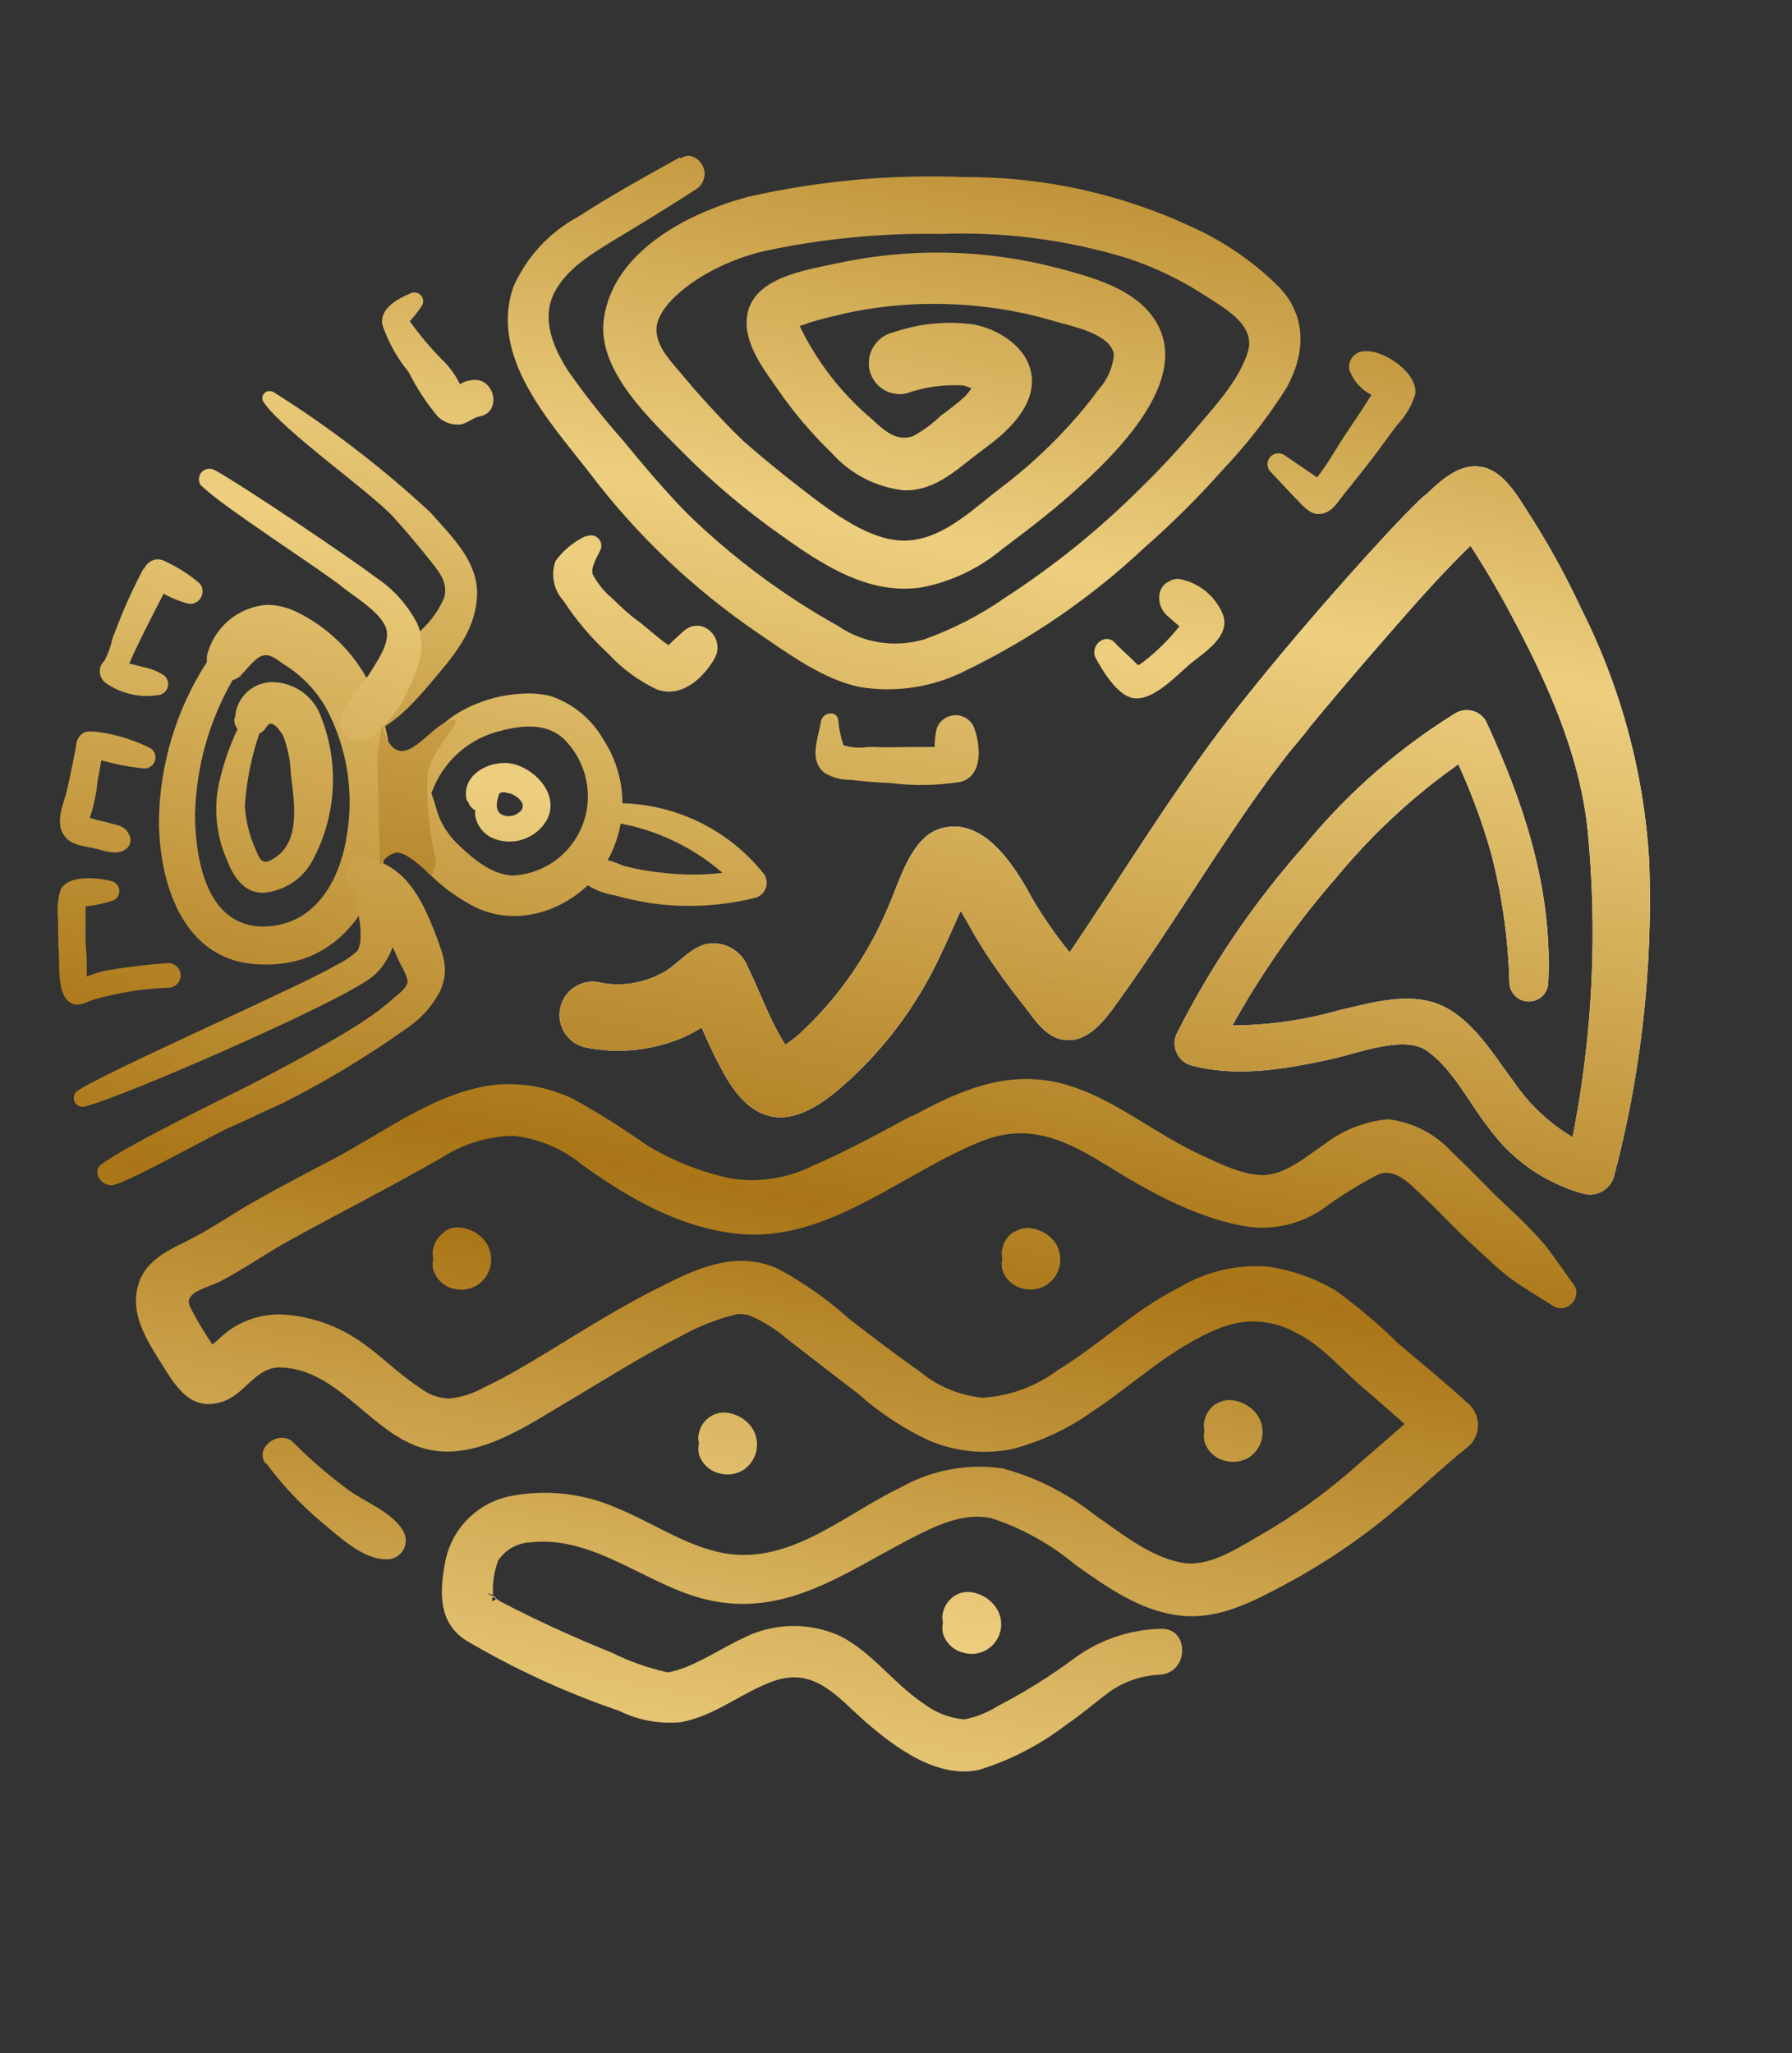 <svg xmlns="http://www.w3.org/2000/svg" xmlns:xlink="http://www.w3.org/1999/xlink" viewBox="0 0 107.79 123.49"><rect x="0" y="0" width="107.79" height="123.49" fill="#333333" stroke="none"/><defs><style>.cls-1{fill:none;}.cls-2{fill:#fff;}.cls-3{clip-path:url(#clip-path);}.cls-4{fill:url(#Degradado_sin_nombre_2);}.cls-5{clip-path:url(#clip-path-2);}.cls-6{fill:url(#Degradado_sin_nombre_2-2);}.cls-7{clip-path:url(#clip-path-3);}.cls-8{fill:url(#Degradado_sin_nombre_2-3);}.cls-9{clip-path:url(#clip-path-4);}.cls-10{fill:url(#Degradado_sin_nombre_2-4);}.cls-11{clip-path:url(#clip-path-5);}.cls-12{fill:url(#Degradado_sin_nombre_2-5);}.cls-13{clip-path:url(#clip-path-6);}.cls-14{fill:url(#Degradado_sin_nombre_2-6);}.cls-15{clip-path:url(#clip-path-7);}.cls-16{fill:url(#Degradado_sin_nombre_2-7);}.cls-17{clip-path:url(#clip-path-8);}.cls-18{fill:url(#Degradado_sin_nombre_2-8);}.cls-19{clip-path:url(#clip-path-9);}.cls-20{fill:url(#Degradado_sin_nombre_2-9);}.cls-21{clip-path:url(#clip-path-10);}.cls-22{fill:url(#Degradado_sin_nombre_2-10);}.cls-23{clip-path:url(#clip-path-11);}.cls-24{fill:url(#Degradado_sin_nombre_2-11);}.cls-25{clip-path:url(#clip-path-12);}.cls-26{fill:url(#Degradado_sin_nombre_2-12);}.cls-27{clip-path:url(#clip-path-13);}.cls-28{fill:url(#Degradado_sin_nombre_2-13);}.cls-29{clip-path:url(#clip-path-14);}.cls-30{fill:url(#Degradado_sin_nombre_2-14);}.cls-31{clip-path:url(#clip-path-15);}.cls-32{fill:url(#Degradado_sin_nombre_2-15);}.cls-33{clip-path:url(#clip-path-16);}.cls-34{fill:url(#Degradado_sin_nombre_2-16);}.cls-35{clip-path:url(#clip-path-17);}.cls-36{fill:url(#Degradado_sin_nombre_2-17);}.cls-37{clip-path:url(#clip-path-18);}.cls-38{fill:url(#Degradado_sin_nombre_2-18);}.cls-39{clip-path:url(#clip-path-19);}.cls-40{fill:url(#Degradado_sin_nombre_2-19);}.cls-41{clip-path:url(#clip-path-20);}.cls-42{fill:url(#Degradado_sin_nombre_2-20);}.cls-43{clip-path:url(#clip-path-21);}.cls-44{fill:url(#Degradado_sin_nombre_2-21);}.cls-45{clip-path:url(#clip-path-22);}.cls-46{fill:url(#Degradado_sin_nombre_2-22);}.cls-47{clip-path:url(#clip-path-23);}.cls-48{fill:url(#Degradado_sin_nombre_2-23);}.cls-49{clip-path:url(#clip-path-24);}.cls-50{fill:url(#Degradado_sin_nombre_2-24);}.cls-51{clip-path:url(#clip-path-25);}.cls-52{fill:url(#Degradado_sin_nombre_2-25);}.cls-53{clip-path:url(#clip-path-26);}.cls-54{fill:url(#Degradado_sin_nombre_2-26);}.cls-55{clip-path:url(#clip-path-27);}.cls-56{fill:url(#Degradado_sin_nombre_2-27);}</style><clipPath id="clip-path" transform="translate(3.49 9.32)"><path class="cls-1" d="M26.14,86.71a1.14,1.14,0,0,1,.23.15c0-.08-.1-.15-.23-.21v.06M51.33,57.8c-1.95,1.06-3.9,2.12-5.93,3a8.19,8.19,0,0,1-5,.75,16.52,16.52,0,0,1-5-2,48.5,48.5,0,0,0-4.37-2.75,8.93,8.93,0,0,0-4.66-.88c-3.51.37-6.6,2.76-9.64,4.38-1.63.86-3.27,1.71-4.87,2.62-1.41.79-2.75,1.75-4.2,2.45s-2.66,1.39-2.93,3,.72,3.09,1.55,4.42S8,75.58,9.85,75c1.44-.43,2-2.14,3.6-2.07,3.19.15,5.06,3.37,7.78,4.59,3.18,1.43,6.39-.72,9.07-2.32,2.4-1.42,4.75-2.93,7.24-4.19a13.16,13.16,0,0,1,3.2-1.26,1.56,1.56,0,0,1,1,.12,8.23,8.23,0,0,1,2.06,1.3c1.43,1.12,2.88,2.23,4.33,3.34a17.5,17.5,0,0,0,4.3,2.83,8.51,8.51,0,0,0,5,.49,14.72,14.72,0,0,0,4.73-2.21c2.62-1.72,4.9-4,7.89-5.12a5.21,5.21,0,0,1,4.31.29c1.47.67,2.61,2,3.82,3.08q1.42,1.22,2.82,2.46c-1.16,1-2.29,2-3.45,3A34,34,0,0,1,72.34,83c-1.47.85-3.18,2-4.81,1.66-1.93-.39-3.62-1.79-5.21-2.89A15.28,15.28,0,0,0,56.81,79a9.62,9.62,0,0,0-6.07,1.12c-3.72,1.78-7.12,5.11-11.53,3.78-2-.59-3.68-1.74-5.56-2.5a10.76,10.76,0,0,0-6.45-.73,5,5,0,0,0-3.94,4.1c-.31,1.77-.36,3.53,1.3,4.59a49.54,49.54,0,0,0,9.18,4.22,6.91,6.91,0,0,0,3.7.69c2.07-.36,3.68-1.8,5.62-2.48,2.51-.88,3.89,1.06,5.61,2.54s4.22,3.34,6.72,2.81a16.87,16.87,0,0,0,5.27-2.73c.91-.61,1.73-1.34,2.63-2a5.67,5.67,0,0,1,3-1c1.76-.12,1.79-2.86,0-2.76a9.17,9.17,0,0,0-5.21,1.81,33.42,33.42,0,0,1-4.56,2.84,5.91,5.91,0,0,1-2,.8A4.76,4.76,0,0,1,52,93.1c-1.75-1.18-3-3-4.92-4a6.73,6.73,0,0,0-5.95.15c-.93.43-1.81,1-2.73,1.42a7.33,7.33,0,0,1-1.2.48l-.44.11-.14,0h0a14.9,14.9,0,0,1-3.3-1.17c-1.58-.64-3.14-1.32-4.67-2.06-.67-.32-1.34-.66-2-1l-.3-.19s-.05.09-.19.13,0-.16,0-.28a.65.65,0,0,0-.17-.08c-.35-.13-.07-.08.17,0v-.06a5.21,5.21,0,0,1,.31-2,2.46,2.46,0,0,1,1.95-1.1C32.45,83,35.7,86.33,39.52,87c4.47.81,7.93-1.79,11.7-3.74,1.5-.78,3.28-1.67,5-1.24a15.44,15.44,0,0,1,5,2.8c1.8,1.27,3.73,2.65,6,3s4.25-.6,6.2-1.63a38.52,38.52,0,0,0,6-3.87c1.89-1.49,3.61-3.2,5.5-4.71a1.73,1.73,0,0,0,0-2.42c-1.39-1.28-2.84-2.46-4.28-3.68a32.45,32.45,0,0,0-3.81-3.22,11.19,11.19,0,0,0-4-1.42,9,9,0,0,0-5.35,1.23c-2.69,1.33-4.82,3.46-7.36,5a8.36,8.36,0,0,1-4.5,1.65,6.93,6.93,0,0,1-3.79-1.58C50.36,72.14,49,71.1,47.58,70a22.29,22.29,0,0,0-4.26-3c-2.42-1.09-4.68-.14-6.92,1-2.45,1.2-4.77,2.67-7.1,4.09-1.18.71-2.37,1.43-3.6,2a5.38,5.38,0,0,1-2.19.71,3,3,0,0,1-1.73-.64c-1.28-.82-2.34-1.94-3.6-2.8a9.22,9.22,0,0,0-4.43-1.6,5.18,5.18,0,0,0-4.11,1.49c-.06.06-.21.17-.35.3a22.8,22.8,0,0,1-1.24-2.05c-.16-.35-.28-.55-.08-.82.3-.43,1.31-.68,1.78-.92,1.38-.72,2.68-1.64,4.05-2.4,3.09-1.71,6.24-3.3,9.3-5.06A8.17,8.17,0,0,1,27.42,59a7.79,7.79,0,0,1,4.09,1.73c2.8,2,5.81,3.76,9.29,4.15,5.48.62,10.06-3.73,14.84-5.59,2.89-1.12,5.15.06,7.63,1.6s5.5,3.2,8.51,3.6A6.47,6.47,0,0,0,76,63.45a24.7,24.7,0,0,1,3.42-2.13c1-.4,1.88.55,2.6,1.24,1.08,1,2.09,2.13,3.21,3.13.7.63,1.4,1.34,2.16,1.9s1.69,1.09,2.52,1.63,1.82-.51,1.26-1.27-1.13-1.63-1.74-2.4a28.22,28.22,0,0,0-2.3-2.34C86,62.16,85,61.05,83.87,60A6.19,6.19,0,0,0,80,58a7.4,7.4,0,0,0-3.86,1.53c-1,.67-2.18,1.7-3.45,1.82s-3-.76-4.21-1.33c-2.9-1.38-5.57-3.75-8.79-4.32a9.27,9.27,0,0,0-1.46-.12c-2.46,0-4.66,1.06-6.86,2.24"/></clipPath><linearGradient id="Degradado_sin_nombre_2" x1="800.72" y1="7879.4" x2="801.28" y2="7879.4" gradientTransform="matrix(-273.45, 0, 0, 273.45, 219097.14, -2154583.77)" gradientUnits="userSpaceOnUse"><stop offset="0" stop-color="#a97516"/><stop offset="0.22" stop-color="#edcf7f"/><stop offset="0.49" stop-color="#a97516"/><stop offset="0.65" stop-color="#d9b460"/><stop offset="0.73" stop-color="#edcf7f"/><stop offset="1" stop-color="#a97516"/></linearGradient><clipPath id="clip-path-2" transform="translate(3.49 9.32)"><path class="cls-1" d="M54.84,88.31s0,0,0,0a.09.09,0,0,0,0,0m-.9-1.65a1.61,1.61,0,0,0-.71,1,1.28,1.28,0,0,0,0,.62,1.41,1.41,0,0,0,0,.65,1.68,1.68,0,0,0,1.17,1.14,1.78,1.78,0,0,0,2-2.73,2.18,2.18,0,0,0-1.66-.91,1.48,1.48,0,0,0-.8.23"/></clipPath><linearGradient id="Degradado_sin_nombre_2-2" x1="800.72" y1="7879.37" x2="801.28" y2="7879.37" gradientTransform="matrix(-273.45, 0, 0, 273.45, 219126.41, -2154561.09)" xlink:href="#Degradado_sin_nombre_2"/><clipPath id="clip-path-3" transform="translate(3.49 9.32)"><path class="cls-1" d="M40.15,77.51v0m-.9-1.64a1.6,1.6,0,0,0-.7,1,1.25,1.25,0,0,0,0,.61,1.62,1.62,0,0,0,0,.66,1.68,1.68,0,0,0,1.16,1.14,1.86,1.86,0,0,0,1.46-.15,1.83,1.83,0,0,0,.56-2.59,2.17,2.17,0,0,0-1.66-.9,1.54,1.54,0,0,0-.81.23"/></clipPath><linearGradient id="Degradado_sin_nombre_2-3" x1="800.72" y1="7879.41" x2="801.28" y2="7879.41" gradientTransform="matrix(-273.45, 0, 0, 273.45, 219103.97, -2154584.68)" xlink:href="#Degradado_sin_nombre_2"/><clipPath id="clip-path-4" transform="translate(3.49 9.32)"><path class="cls-1" d="M24.17,66.42v0m-.9-1.65a1.6,1.6,0,0,0-.7,1,1.29,1.29,0,0,0,0,.62,1.42,1.42,0,0,0,0,.65,1.68,1.68,0,0,0,1.16,1.14A1.86,1.86,0,0,0,25.18,68a1.83,1.83,0,0,0,.56-2.59,2.18,2.18,0,0,0-1.66-.91,1.51,1.51,0,0,0-.81.23"/></clipPath><linearGradient id="Degradado_sin_nombre_2-4" x1="800.72" y1="7879.46" x2="801.28" y2="7879.46" gradientTransform="matrix(-273.45, 0, 0, 273.45, 219063.07, -2154611.33)" xlink:href="#Degradado_sin_nombre_2"/><clipPath id="clip-path-5" transform="translate(3.49 9.32)"><path class="cls-1" d="M58.4,66.42v0m-.9-1.65a1.57,1.57,0,0,0-.7,1,1.29,1.29,0,0,0,0,.62,1.42,1.42,0,0,0,0,.65A1.67,1.67,0,0,0,58,68.18,1.86,1.86,0,0,0,59.41,68,1.83,1.83,0,0,0,60,65.45a2.15,2.15,0,0,0-1.65-.91,1.51,1.51,0,0,0-.81.23"/></clipPath><linearGradient id="Degradado_sin_nombre_2-5" x1="800.72" y1="7879.37" x2="801.28" y2="7879.37" gradientTransform="matrix(-273.45, 0, 0, 273.45, 219090.69, -2154585.29)" xlink:href="#Degradado_sin_nombre_2"/><clipPath id="clip-path-6" transform="translate(3.49 9.32)"><path class="cls-1" d="M70.56,76.75v0h0m-.9-1.64a1.61,1.61,0,0,0-.7,1,1.29,1.29,0,0,0,0,.62,1.42,1.42,0,0,0,0,.65,1.66,1.66,0,0,0,1.16,1.14,1.86,1.86,0,0,0,1.46-.14,1.83,1.83,0,0,0,.56-2.59,2.17,2.17,0,0,0-1.66-.9,1.51,1.51,0,0,0-.81.23"/></clipPath><linearGradient id="Degradado_sin_nombre_2-6" x1="800.72" y1="7879.33" x2="801.28" y2="7879.33" gradientTransform="matrix(-273.45, 0, 0, 273.45, 219120.28, -2154563.17)" xlink:href="#Degradado_sin_nombre_2"/><clipPath id="clip-path-7" transform="translate(3.49 9.32)"><path class="cls-1" d="M12.53,78.7a20.42,20.42,0,0,0,3.24,3.46c1.09.9,2.56,2.34,4,2.31a1.13,1.13,0,0,0,1-1.69c-.67-1.16-2.27-1.73-3.33-2.5a29.66,29.66,0,0,1-3.29-2.84.94.94,0,0,0-.68-.28c-.75,0-1.51.8-1,1.54"/></clipPath><linearGradient id="Degradado_sin_nombre_2-7" x1="800.72" y1="7879.48" x2="801.28" y2="7879.48" gradientTransform="matrix(-273.45, 0, 0, 273.45, 219067.61, -2154600.75)" xlink:href="#Degradado_sin_nombre_2"/><clipPath id="clip-path-8" transform="translate(3.49 9.32)"><path class="cls-1" d="M55.19,14.07s0,0,0,0,0,0,0,0m0-.34c0-.16,0-.12,0,0M44.39,10.35h0m-7-10.2c-2.06,1.14-4.13,2.29-6.11,3.57a8.86,8.86,0,0,0-3.88,4.19C25.92,12.08,29.53,16,31.88,19a43.16,43.16,0,0,0,10.18,9.73C43.93,30,46,31.54,48.21,32a10.34,10.34,0,0,0,6.42-1,43.2,43.2,0,0,0,10.73-7.39A52.21,52.21,0,0,0,70,19a31.65,31.65,0,0,0,3.9-5c1.11-2,1.24-4.23-.4-6a17.85,17.85,0,0,0-5.32-3.68A32,32,0,0,0,54.46,1.33,49.68,49.68,0,0,0,41.59,2.5c-3.58.93-8.2,3.25-8.76,7.38C32.4,13,35.73,16,37.69,18a44.25,44.25,0,0,0,5.64,4.76C45.88,24.59,48.75,26.53,52,26a10.68,10.68,0,0,0,4.74-2.25c1.42-1.07,2.86-2.16,4.19-3.34,2.58-2.3,7.88-7.28,4.66-11-1.3-1.49-3.55-2.1-5.39-2.59A28.55,28.55,0,0,0,46.8,6.53c-1.88.41-5.08.85-5.36,3.22-.19,1.61,1,3.12,1.86,4.36a25.18,25.18,0,0,0,3.24,3.82,6.81,6.81,0,0,0,4.32,2.24c2,.07,3.35-1.41,4.84-2.49,1.24-.9,2.84-2.3,2.88-4,.05-1.89-1.8-3.14-3.46-3.48a10.52,10.52,0,0,0-4.88.47,1.91,1.91,0,0,0-1.44,2.2A1.86,1.86,0,0,0,51,14.35a8.76,8.76,0,0,1,3.39-.49c.18,0,.38.13.56.17a4.15,4.15,0,0,1-.42.52,17.57,17.57,0,0,1-1.44,1.14,7.25,7.25,0,0,1-1.66,1.22c-1,.36-1.75-.35-2.45-1a16.82,16.82,0,0,1-4.37-5.63h0a2.35,2.35,0,0,0,.51-.17c.46-.14.92-.27,1.39-.38a24.05,24.05,0,0,1,2.81-.55,25.56,25.56,0,0,1,5.32-.15,24.82,24.82,0,0,1,5.4,1c.92.27,3.34.74,3.47,2a3.59,3.59,0,0,1-.92,2.08,24.41,24.41,0,0,1-1.78,2.17A29.94,29.94,0,0,1,56.74,20c-1.89,1.43-3.93,3.57-6.54,3.14-2.08-.34-4.3-2.15-6-3.47-.85-.66-1.69-1.36-2.51-2.06l-.37-.32-.1-.09,0,0c-.37-.35-.74-.72-1.09-1.09-.87-.91-1.72-1.84-2.52-2.81-.65-.79-1.54-1.63-1.61-2.69-.08-1.32,1.64-2.63,2.63-3.25a13,13,0,0,1,4-1.61,46.85,46.85,0,0,1,10.5-1A34,34,0,0,1,64.32,6.21,20.24,20.24,0,0,1,69,8.46c1.16.76,3.06,1.76,2.57,3.38S69.69,15,68.64,16.23A50.2,50.2,0,0,1,65.16,20,50.28,50.28,0,0,1,57,26.61a20.59,20.59,0,0,1-4.91,2.53,6.13,6.13,0,0,1-5.19-.82,43.05,43.05,0,0,1-9.11-6.81c-1.33-1.37-2.57-2.83-3.78-4.31A47.8,47.8,0,0,1,30.69,13c-.88-1.38-1.64-3.1-.85-4.69.72-1.44,2.24-2.35,3.56-3.16,1.66-1,3.31-2,5-3.1a1.1,1.1,0,0,0-.43-2,1,1,0,0,0-.51.15"/></clipPath><linearGradient id="Degradado_sin_nombre_2-8" x1="800.72" y1="7879.42" x2="801.28" y2="7879.42" gradientTransform="matrix(-273.45, 0, 0, 273.45, 219039.36, -2154649.8)" xlink:href="#Degradado_sin_nombre_2"/><clipPath id="clip-path-9" transform="translate(3.49 9.32)"><path class="cls-1" d="M31.77,22.91a4.74,4.74,0,0,0-1.85,1.52,2.36,2.36,0,0,0,.48,2.38A16.72,16.72,0,0,0,33.1,30,9.49,9.49,0,0,0,36,32.14c1.46.56,2.8-.64,3.49-1.85s-.76-2.64-1.87-1.64c-.07.06-.61.55-.87.81l-.07,0c-.63-.43-1.21-1-1.81-1.44s-1-.83-1.48-1.3a4.89,4.89,0,0,1-1.23-1.5c-.13-.42.28-1.05.49-1.51a.63.63,0,0,0-.61-.83.48.48,0,0,0-.26.07"/></clipPath><linearGradient id="Degradado_sin_nombre_2-9" x1="800.72" y1="7879.45" x2="801.28" y2="7879.45" gradientTransform="matrix(-273.45, 0, 0, 273.45, 219032.78, -2154648.02)" xlink:href="#Degradado_sin_nombre_2"/><clipPath id="clip-path-10" transform="translate(3.49 9.32)"><path class="cls-1" d="M45.89,34.08c-.16,1-.76,2.32.23,3.1a3,3,0,0,0,1.58.41c.79.09,1.58.16,2.37.19a14.91,14.91,0,0,0,4.22-.07c1.42-.38,1.19-2.34.77-3.37a1.21,1.21,0,0,0-2.2.14,4.36,4.36,0,0,0-.13,1.13H51.39c-.72,0-1.45.05-2.18,0l-.51,0a3.15,3.15,0,0,1-1.46-.11A6.8,6.8,0,0,1,46.93,34a.43.43,0,0,0-.45-.41.59.59,0,0,0-.59.48"/></clipPath><linearGradient id="Degradado_sin_nombre_2-10" x1="800.72" y1="7879.41" x2="801.28" y2="7879.41" gradientTransform="matrix(-273.45, 0, 0, 273.45, 219058.54, -2154625.95)" xlink:href="#Degradado_sin_nombre_2"/><clipPath id="clip-path-11" transform="translate(3.49 9.32)"><path class="cls-1" d="M66.9,25.62a1,1,0,0,0-.66.91,1.44,1.44,0,0,0,.61,1.29c.11.12.39.34.6.53a12.48,12.48,0,0,1-2.13,2.11l-.29.21-.09,0c-.09-.1-.23-.22-.25-.25-.37-.37-.77-.7-1.12-1.08-.6-.65-1.54.21-1.15.93s1.22,2.11,2.12,2.37c1.21.35,2.71-1.31,3.53-2s2.49-1.66,2-3a3.53,3.53,0,0,0-2.65-2.14,1.26,1.26,0,0,0-.47.08"/></clipPath><linearGradient id="Degradado_sin_nombre_2-11" x1="800.72" y1="7879.37" x2="801.28" y2="7879.37" gradientTransform="matrix(-273.45, 0, 0, 273.45, 219060.39, -2154622.08)" xlink:href="#Degradado_sin_nombre_2"/><clipPath id="clip-path-12" transform="translate(3.49 9.32)"><path class="cls-1" d="M76.11,19.66l0,0,0,0m2.56-7.85a.94.94,0,0,0-1,1.11A2.72,2.72,0,0,0,79,14.43l-.44.7-1.09,1.64c-.55.8-1.09,1.82-1.74,2.62L75.16,19l-1.33-.9a.65.65,0,0,0-.85,1c.57.6,1.13,1.22,1.71,1.81.38.39.78.81,1.39.66s.89-.69,1.22-1.1c.58-.72,1.16-1.44,1.72-2.17s1-1.37,1.53-2.06a4.61,4.61,0,0,0,1.09-1.85c.17-1.25-1.79-2.59-2.91-2.59h-.06"/></clipPath><linearGradient id="Degradado_sin_nombre_2-12" x1="800.72" y1="7879.34" x2="801.28" y2="7879.34" gradientTransform="matrix(-273.45, 0, 0, 273.45, 219057.38, -2154627.93)" xlink:href="#Degradado_sin_nombre_2"/><clipPath id="clip-path-13" transform="translate(3.49 9.32)"><path class="cls-1" d="M21.19,8.33c-.78.33-1.88.92-1.67,1.91a9,9,0,0,0,1.57,2.82,14,14,0,0,0,1.74,2.66,1.71,1.71,0,0,0,1.23.5c.52,0,.84-.41,1.29-.49,1.41-.25.91-2.45-.51-2.18a1.55,1.55,0,0,0-.66.24,5.45,5.45,0,0,0-.91-1.31A18.57,18.57,0,0,1,21.16,10a7.49,7.49,0,0,0,.73-.93.53.53,0,0,0-.46-.8.69.69,0,0,0-.24.05"/></clipPath><linearGradient id="Degradado_sin_nombre_2-13" x1="800.72" y1="7879.5" x2="801.28" y2="7879.5" gradientTransform="matrix(-273.45, 0, 0, 273.45, 219012.18, -2154674.36)" xlink:href="#Degradado_sin_nombre_2"/><clipPath id="clip-path-14" transform="translate(3.49 9.32)"><path class="cls-1" d="M11,31.28c.34-.3.88-1.09,1.36-1.18s.89.33,1.24.55a7.33,7.33,0,0,1,2.51,2.59,12,12,0,0,1,1.24,7.82c-.45,2.75-2,5.32-5,5.35-3.4,0-4.09-4-4.11-6.71a17,17,0,0,1,2.26-8.11,1.37,1.37,0,0,0,.54-.31M9.08,29.73a1.39,1.39,0,0,0-.12.76A18.08,18.08,0,0,0,6.07,40c0,3.66,1.35,8.21,5.57,8.65,8.62.89,10.05-11.15,7.09-16.88a9.68,9.68,0,0,0-4.37-4.28,4.17,4.17,0,0,0-1.77-.43,4,4,0,0,0-3.51,2.66"/></clipPath><linearGradient id="Degradado_sin_nombre_2-14" x1="800.72" y1="7879.51" x2="801.28" y2="7879.51" gradientTransform="matrix(-273.45, 0, 0, 273.45, 219028.6, -2154652.29)" xlink:href="#Degradado_sin_nombre_2"/><clipPath id="clip-path-15" transform="translate(3.49 9.32)"><path class="cls-1" d="M12.54,34.41c.3-.59.85.27,1,.52A6.89,6.89,0,0,1,14,37.18c.17,1.54.63,3.91-.82,5-.8.59-1,.36-1.31-.45a7.29,7.29,0,0,1-.63-2.59,16.89,16.89,0,0,1,.87-4.34.84.84,0,0,0,.41-.38m-1.91-.55a.83.83,0,0,0,.19.66A15.94,15.94,0,0,0,9.68,37.8a7.51,7.51,0,0,0,.47,4.58c.38,1,1,2,2.17,2a3.68,3.68,0,0,0,2.94-1.85,10.26,10.26,0,0,0,.57-8.71A3.15,3.15,0,0,0,13,31.71h0a2.25,2.25,0,0,0-2.35,2.15"/></clipPath><linearGradient id="Degradado_sin_nombre_2-15" x1="800.72" y1="7879.51" x2="801.28" y2="7879.51" gradientTransform="matrix(-273.45, 0, 0, 273.45, 219027.29, -2154652.1)" xlink:href="#Degradado_sin_nombre_2"/><clipPath id="clip-path-16" transform="translate(3.49 9.32)"><path class="cls-1" d="M26.71,34.61c1.32-.32,2.77-.45,3.8.6a4.88,4.88,0,0,1,1.36,3.45,4.76,4.76,0,0,1-4.46,4.68c-1.25,0-2.46-1-3.34-1.86A4.88,4.88,0,0,1,23,40c-.24-.51-.33-1.09-.54-1.6a5.83,5.83,0,0,1,4.29-3.79M25.2,33a7.27,7.27,0,0,0-4.45,5.24c-.76,1.1-.19,2.78.52,3.78a11.06,11.06,0,0,0,3.41,3c2.74,1.63,6.15.47,8-2a7,7,0,0,0,.14-7.83,5.78,5.78,0,0,0-3.18-2.64,5.4,5.4,0,0,0-1.34-.16A8.39,8.39,0,0,0,25.2,33"/></clipPath><linearGradient id="Degradado_sin_nombre_2-16" x1="800.72" y1="7879.47" x2="801.28" y2="7879.47" gradientTransform="matrix(-273.45, 0, 0, 273.45, 219039.92, -2154639.87)" xlink:href="#Degradado_sin_nombre_2"/><clipPath id="clip-path-17" transform="translate(3.49 9.32)"><path class="cls-1" d="M27.14,38.38c.39.13,1,.54.76,1a1,1,0,0,1-1.16.32c-.49-.22-.37-.82-.2-1.28.13-.11.31-.13.6,0m-2.48.45a.82.82,0,0,0,.43.54c0,.09,0,.19,0,.29a1.82,1.82,0,0,0,1,1.37,2.59,2.59,0,0,0,3.34-1.12c.7-1.42-.61-2.91-1.94-3.29a2.25,2.25,0,0,0-.64-.09c-1.24,0-2.63.9-2.25,2.3"/></clipPath><linearGradient id="Degradado_sin_nombre_2-17" x1="800.72" y1="7879.47" x2="801.28" y2="7879.47" gradientTransform="matrix(-273.45, 0, 0, 273.45, 219023.75, -2154642.16)" xlink:href="#Degradado_sin_nombre_2"/><clipPath id="clip-path-18" transform="translate(3.49 9.32)"><path class="cls-1" d="M33.13,39c-.59,0-.8,1-.16,1.08a13.12,13.12,0,0,1,7,3.1,15,15,0,0,1-3.54,0A14.66,14.66,0,0,1,34,42.75a6.94,6.94,0,0,0-2.34-.58.72.72,0,0,0-.52,1.2,4.34,4.34,0,0,0,2.34,1.16,17.19,17.19,0,0,0,2.77.55,16.58,16.58,0,0,0,5.7-.4.93.93,0,0,0,.43-1.53A11.25,11.25,0,0,0,33.2,39h-.07"/></clipPath><linearGradient id="Degradado_sin_nombre_2-18" x1="800.72" y1="7879.44" x2="801.28" y2="7879.44" gradientTransform="matrix(-273.45, 0, 0, 273.45, 219050.05, -2154629.06)" xlink:href="#Degradado_sin_nombre_2"/><clipPath id="clip-path-19" transform="translate(3.49 9.32)"><path class="cls-1" d="M1.15,35.16Q.88,36.74.52,38.28C.34,39-.13,40,.27,40.77s1.22.78,1.88.93,1.44.49,2,0a.68.68,0,0,0,.13-.81c-.21-.49-.61-.56-1.09-.68L2.36,40l-.45-.12a9.32,9.32,0,0,0,.46-2.17c.09-.43.16-.86.23-1.3a13.9,13.9,0,0,0,2.59.49.66.66,0,0,0,.36-1.22,9.91,9.91,0,0,0-3.38-1l-.2,0a.76.76,0,0,0-.82.57"/></clipPath><linearGradient id="Degradado_sin_nombre_2-19" x1="800.72" y1="7879.54" x2="801.28" y2="7879.54" gradientTransform="matrix(-273.45, 0, 0, 273.45, 219021.33, -2154659.42)" xlink:href="#Degradado_sin_nombre_2"/><clipPath id="clip-path-20" transform="translate(3.49 9.32)"><path class="cls-1" d="M5.13,24.89c-.48.93-.93,1.86-1.32,2.82-.18.45-.36.91-.53,1.36a5.67,5.67,0,0,1-.48,1.35.86.86,0,0,0,.07,1.34,4.32,4.32,0,0,0,3.23.72.67.67,0,0,0,.26-1.19,3.6,3.6,0,0,0-1.2-.48l-.88-.22c.63-1.42,1.36-2.81,2.07-4.2A6.37,6.37,0,0,0,7.89,27a.75.75,0,0,0,.63-1.23,8.87,8.87,0,0,0-2-1.29A1.16,1.16,0,0,0,6,24.32a.92.92,0,0,0-.82.57"/></clipPath><linearGradient id="Degradado_sin_nombre_2-20" x1="800.72" y1="7879.53" x2="801.28" y2="7879.53" gradientTransform="matrix(-273.45, 0, 0, 273.45, 219012.2, -2154668.85)" xlink:href="#Degradado_sin_nombre_2"/><clipPath id="clip-path-21" transform="translate(3.49 9.32)"><path class="cls-1" d="M.14,44.25A4.14,4.14,0,0,0,0,45.9c0,.71,0,1.42.05,2.13s-.13,2.58.77,3c.42.2.85-.05,1.24-.2a18.89,18.89,0,0,1,4.54-.74.74.74,0,1,0,.07-1.48,32.84,32.84,0,0,0-3.94.48c-.32.07-.66.22-1,.32,0-.3,0-.66,0-.8,0-.42-.05-.83-.07-1.25s0-.83,0-1.25c0-.18,0-.59,0-.91a7.74,7.74,0,0,0,1.64-.35.62.62,0,0,0-.1-1.18,5.79,5.79,0,0,0-1.36-.17c-.73,0-1.46.17-1.71.75"/></clipPath><linearGradient id="Degradado_sin_nombre_2-21" x1="800.72" y1="7879.53" x2="801.28" y2="7879.53" gradientTransform="matrix(-273.45, 0, 0, 273.45, 219033.39, -2154648.36)" xlink:href="#Degradado_sin_nombre_2"/><clipPath id="clip-path-22" transform="translate(3.49 9.32)"><path class="cls-1" d="M17.76,44.22c1.55,1.09,2.08,2.88,2.87,4.52a3.08,3.08,0,0,1,.4.95c0,.38-.55.78-.81,1a15,15,0,0,1-1.91,1.45c-1.47,1-5.29,3.05-6.85,3.84S4,59.65,2.61,60.71c-.63.49.05,1.37.7,1.25,1-.2,6.06-3.05,7-3.46s2.14-1,3.19-1.46a58,58,0,0,0,7.56-4.57A5.92,5.92,0,0,0,23,50.26c.54-1.25.19-2.09-.26-3.3-.81-2.16-1.89-4.39-4.41-4.69h-.13c-1,0-1.17,1.44-.43,2"/></clipPath><linearGradient id="Degradado_sin_nombre_2-22" x1="800.72" y1="7879.5" x2="801.28" y2="7879.5" gradientTransform="matrix(-273.45, 0, 0, 273.45, 219039.38, -2154635.22)" xlink:href="#Degradado_sin_nombre_2"/><clipPath id="clip-path-23" transform="translate(3.49 9.32)"><path class="cls-1" d="M12.34,14.83c1.1,1.7,6.53,5.49,7.88,7,.69.77,1.36,1.56,2,2.36s1.29,1.5,1,2.46a5.75,5.75,0,0,1-1.45,2l-1.49,1.68c-1,1.14-2.39,2.1-3,3.51-.28.65.47,1.15,1,1.06,1.69-.28,3.1-1.93,4.16-3.17,1.28-1.52,2.62-3,2.76-5.11S23.72,23,22.39,21.49a63.76,63.76,0,0,0-9.45-7.24.53.53,0,0,0-.2-.05.43.43,0,0,0-.4.63"/></clipPath><linearGradient id="Degradado_sin_nombre_2-23" x1="800.72" y1="7879.5" x2="801.28" y2="7879.5" gradientTransform="matrix(-273.45, 0, 0, 273.45, 219025.69, -2154663.96)" xlink:href="#Degradado_sin_nombre_2"/><clipPath id="clip-path-24" transform="translate(3.49 9.32)"><path class="cls-1" d="M17.91,44.11c-.09.91.32,1.8.28,2.74a2,2,0,0,1-.16,1,5.31,5.31,0,0,1-1.36.91C15,49.8,2.9,55.14,1.29,56.22a.53.53,0,0,0,.38,1C4.07,56.6,16.9,51,18.85,49.47c1.64-1.24,2.25-4.47.86-6.07a.89.89,0,0,0-.69-.34,1.18,1.18,0,0,0-1.11,1"/></clipPath><linearGradient id="Degradado_sin_nombre_2-24" x1="800.72" y1="7879.51" x2="801.28" y2="7879.51" gradientTransform="matrix(-273.45, 0, 0, 273.45, 219035.65, -2154639.95)" xlink:href="#Degradado_sin_nombre_2"/><clipPath id="clip-path-25" transform="translate(3.49 9.32)"><path class="cls-1" d="M8.63,19.89C9.58,20.94,16,25.07,17.12,26c.78.63,2.08,1.37,2.55,2.31s-.55,2.22-1,3A11.17,11.17,0,0,0,17,33.76a1.19,1.19,0,0,0,1.71,1.36,7.19,7.19,0,0,0,2.38-3c.59-1.23,1.11-2.63.51-3.95a7.39,7.39,0,0,0-2.5-2.77c-1.42-1.09-8.09-5.59-9.67-6.44a.68.68,0,0,0-.32-.09.64.64,0,0,0-.47,1.07"/></clipPath><linearGradient id="Degradado_sin_nombre_2-25" x1="800.72" y1="7879.51" x2="801.28" y2="7879.51" gradientTransform="matrix(-273.45, 0, 0, 273.45, 219016.62, -2154664.2)" xlink:href="#Degradado_sin_nombre_2"/><clipPath id="clip-path-26" transform="translate(3.49 9.32)"><path class="cls-1" d="M23.61,34c-1,.29-2,1.84-2.92,1.85s-1.19-1.58-1.19-1.58-.28,1.58-.29,1.95.15,6.54.15,6.54A1.58,1.58,0,0,1,20.2,42c.66-.31,2.23,1.36,2.23,1.36a1.41,1.41,0,0,0,.25-1.13c-.17-.56-.76-4.33-.32-5.53s2-2.72,1.43-2.72l-.18,0"/></clipPath><linearGradient id="Degradado_sin_nombre_2-26" x1="800.72" y1="7879.49" x2="801.28" y2="7879.49" gradientTransform="matrix(-273.45, 0, 0, 273.45, 219044.34, -2154645.12)" xlink:href="#Degradado_sin_nombre_2"/><clipPath id="clip-path-27" transform="translate(3.49 9.32)"><path class="cls-2" d="M43.15,53.83h0c-.17.09-.14,0-.07,0l0,0h0m-5.22-3.09c-.2-.2-.15-.27,0,0M59.8,49.36a1.13,1.13,0,0,0-.19.19.35.35,0,0,1,.19-.19M84,22.32c0-.06,0-.11.08,0l0,0h0a.12.12,0,0,1-.1-.06M82.2,20.47c-1.28,1.21-2.47,2.52-3.65,3.82-2.58,2.86-5.09,5.79-7.48,8.8C67.7,37.34,64.83,42,61.85,46.47c-.33.5-.67,1-1,1.49a26.84,26.84,0,0,1-2.23-3.2c-1-1.86-2.89-5-5.51-4.25-1.84.51-2.52,3.3-3.21,4.8a21.85,21.85,0,0,1-4.82,7.1,9,9,0,0,1-1.17,1l-.16.11-.09-.14c-.88-1.44-1.42-3-2.17-4.54a2.22,2.22,0,0,0-2.56-1.36c-.94.26-1.64,1.17-2.42,1.63a5.57,5.57,0,0,1-3.81.69,2,2,0,0,0-2.46,1.39,2,2,0,0,0,1.4,2.47,9.87,9.87,0,0,0,5.81-.52,9.36,9.36,0,0,0,1.26-.65c.26.58.52,1.16.8,1.73.7,1.4,1.66,3.21,3.31,3.59,2,.47,4.07-1.47,5.36-2.72a23.87,23.87,0,0,0,4.92-7c.42-.87.8-1.75,1.19-2.62.18.27.33.55.49.83.43.78.88,1.52,1.38,2.25q.95,1.38,2,2.7c.57.74,1.16,1.67,2.12,1.93C62,53.6,63.13,51.8,64,50.59c3.07-4.29,5.75-8.83,8.86-13.09l.81-1.07.23-.3c.47-.6,1-1.18,1.43-1.77,1.16-1.4,2.33-2.78,3.52-4.16,2-2.29,3.94-4.59,6.11-6.69.71,1.08,1.36,2.19,2,3.33,2.35,4.31,4.59,9,5.06,13.91a63.35,63.35,0,0,1-.92,18.33,11.19,11.19,0,0,1-3.53-3.33c-1.18-1.56-2.32-3.52-4.1-4.47-2-1.05-4.41-.29-6.43.17a23.9,23.9,0,0,1-6.4.91,51.71,51.71,0,0,1,6.27-8.92,37.73,37.73,0,0,1,7.32-6.79,37.75,37.75,0,0,1,2,5.46,34.57,34.57,0,0,1,1.07,7.64,1.17,1.17,0,0,0,2.34,0c.26-5.57-1.44-10.7-3.75-15.7a1.34,1.34,0,0,0-1.82-.48,36.69,36.69,0,0,0-9.12,8,52.62,52.62,0,0,0-7.61,11.19,1.38,1.38,0,0,0,.82,2c2.76.74,5.66.22,8.4-.37,1.6-.35,4.4-1.46,5.76-.52,1.56,1.08,2.55,3.14,3.71,4.61a10.46,10.46,0,0,0,5.73,4,1.5,1.5,0,0,0,1.82-1,64.9,64.9,0,0,0,2.13-19,38.73,38.73,0,0,0-4.1-15.21,48,48,0,0,0-3.06-5.58c-.66-1-1.47-2.55-2.76-2.89a2.13,2.13,0,0,0-.55-.07c-1.2,0-2.23,1-3.06,1.8"/></clipPath><linearGradient id="Degradado_sin_nombre_2-27" x1="800.72" y1="7879.35" x2="801.28" y2="7879.35" gradientTransform="matrix(-273.45, 0, 0, 273.45, 219071.99, -2154607.39)" xlink:href="#Degradado_sin_nombre_2"/></defs><g id="Capa_2" data-name="Capa 2"><g id="Capa_1-2" data-name="Capa 1"><g class="cls-3"><rect class="cls-4" x="19.01" y="29.76" width="58.14" height="93.68" transform="translate(-32.88 118.31) rotate(-78.87)"/></g><g class="cls-5"><rect class="cls-6" x="52.87" y="86.09" width="4.45" height="4.48" transform="translate(-38.72 134.65) rotate(-78.87)"/></g><g class="cls-7"><rect class="cls-8" x="38.19" y="75.29" width="4.45" height="4.48" transform="translate(-39.98 111.53) rotate(-78.87)"/></g><g class="cls-9"><rect class="cls-10" x="22.21" y="64.19" width="4.45" height="4.48" transform="translate(-41.98 86.9) rotate(-78.87)"/></g><g class="cls-11"><rect class="cls-12" x="56.43" y="64.19" width="4.45" height="4.48" transform="translate(-14.37 120.48) rotate(-78.87)"/></g><g class="cls-13"><rect class="cls-14" x="68.6" y="74.53" width="4.45" height="4.48" transform="translate(-14.69 140.76) rotate(-78.87)"/></g><g class="cls-15"><rect class="cls-16" x="12.1" y="75.58" width="8.98" height="10.49" transform="matrix(0.19, -0.98, 0.98, 0.19, -62.43, 90.82)"/></g><g class="cls-17"><rect class="cls-18" x="29.82" y="-11.02" width="41.38" height="54.54" transform="translate(28.3 71.99) rotate(-78.87)"/></g><g class="cls-19"><rect class="cls-20" x="28.95" y="21.58" width="11.74" height="12.39" transform="translate(4.34 65.89) rotate(-78.87)"/></g><g class="cls-21"><rect class="cls-22" x="47.12" y="30.08" width="6.6" height="11.28" transform="translate(9.12 87.61) rotate(-78.87)"/></g><g class="cls-23"><rect class="cls-24" x="61.79" y="24.38" width="9.01" height="9.81" transform="translate(28.24 98) rotate(-78.87)"/></g><g class="cls-25"><rect class="cls-26" x="71.38" y="11.23" width="11.53" height="11.08" transform="translate(49.28 98.54) rotate(-78.87)"/></g><g class="cls-27"><rect class="cls-28" x="18.41" y="7.84" width="9.25" height="8.85" transform="matrix(0.19, -0.98, 0.98, 0.19, 10.05, 41.81)"/></g><g class="cls-29"><rect class="cls-30" x="1.32" y="28.47" width="25.08" height="19.69" transform="translate(-22.92 53.84) rotate(-78.87)"/></g><g class="cls-31"><rect class="cls-32" x="6.15" y="33.11" width="13.91" height="9.89" transform="translate(-23.28 52.88) rotate(-78.87)"/></g><g class="cls-33"><rect class="cls-34" x="18.78" y="31.09" width="16.75" height="16.8" transform="translate(-13.35 67.83) rotate(-78.87)"/></g><g class="cls-35"><rect class="cls-36" x="24.18" y="35.68" width="6.1" height="6.77" transform="translate(-12.86 67.56) rotate(-78.87)"/></g><g class="cls-37"><rect class="cls-38" x="32.51" y="35.62" width="8.51" height="13.02" transform="translate(-8.19 79.39) rotate(-78.87)"/></g><g class="cls-39"><rect class="cls-40" x="-1.34" y="34.6" width="8.66" height="7.58" transform="translate(-31.77 43.22) rotate(-78.87)"/></g><g class="cls-41"><rect class="cls-42" x="0.92" y="24.49" width="9.53" height="8.08" transform="translate(-19.92 37.92) rotate(-78.87)"/></g><g class="cls-43"><rect class="cls-44" x="-0.7" y="42.76" width="9.11" height="9.2" transform="translate(-39.88 51.32) rotate(-78.87)"/></g><g class="cls-45"><rect class="cls-46" x="0.95" y="39.69" width="23.6" height="24.97" transform="translate(-37.41 63.93) rotate(-78.87)"/></g><g class="cls-47"><rect class="cls-48" x="7.29" y="16.09" width="22.97" height="17.01" transform="translate(-5.5 47.59) rotate(-78.87)"/></g><g class="cls-49"><rect class="cls-50" x="2" y="38.87" width="17.92" height="22.67" transform="translate(-36.93 60.58) rotate(-78.87)"/></g><g class="cls-51"><rect class="cls-52" x="5.61" y="18.76" width="19.2" height="16.94" transform="matrix(0.19, -0.98, 0.98, 0.19, -10.96, 46.22)"/></g><g class="cls-53"><rect class="cls-54" x="16.69" y="35.26" width="10.2" height="6.88" transform="translate(-16.9 61.93) rotate(-78.87)"/></g><path class="cls-2" d="M43.15,53.83h0c-.17.09-.14,0-.07,0l0,0h0m-5.22-3.09c-.2-.2-.15-.27,0,0M59.8,49.36a1.13,1.13,0,0,0-.19.19.35.35,0,0,1,.19-.19M84,22.32c0-.06,0-.11.08,0l0,0h0a.12.12,0,0,1-.1-.06M82.2,20.47c-1.28,1.21-2.47,2.52-3.65,3.82-2.58,2.86-5.09,5.79-7.48,8.8C67.7,37.34,64.83,42,61.85,46.47c-.33.5-.67,1-1,1.49a26.84,26.84,0,0,1-2.23-3.2c-1-1.86-2.89-5-5.51-4.25-1.84.51-2.52,3.3-3.21,4.8a21.85,21.85,0,0,1-4.82,7.1,9,9,0,0,1-1.17,1l-.16.11-.09-.14c-.88-1.44-1.42-3-2.17-4.54a2.22,2.22,0,0,0-2.56-1.36c-.94.26-1.64,1.17-2.42,1.63a5.57,5.57,0,0,1-3.81.69,2,2,0,0,0-2.46,1.39,2,2,0,0,0,1.4,2.47,9.87,9.87,0,0,0,5.81-.52,9.36,9.36,0,0,0,1.26-.65c.26.58.52,1.16.8,1.73.7,1.4,1.66,3.21,3.31,3.59,2,.47,4.07-1.47,5.36-2.72a23.87,23.87,0,0,0,4.92-7c.42-.87.8-1.75,1.19-2.62.18.27.33.55.49.83.43.78.88,1.52,1.38,2.25q.95,1.38,2,2.7c.57.74,1.16,1.67,2.12,1.93C62,53.6,63.13,51.8,64,50.59c3.07-4.29,5.75-8.83,8.86-13.09l.81-1.07.23-.3c.47-.6,1-1.18,1.43-1.77,1.16-1.4,2.33-2.78,3.52-4.16,2-2.29,3.94-4.59,6.11-6.69.71,1.08,1.36,2.19,2,3.33,2.35,4.31,4.59,9,5.06,13.91a63.35,63.35,0,0,1-.92,18.33,11.19,11.19,0,0,1-3.53-3.33c-1.18-1.56-2.32-3.52-4.1-4.47-2-1.05-4.41-.29-6.43.17a23.9,23.9,0,0,1-6.4.91,51.71,51.71,0,0,1,6.27-8.92,37.73,37.73,0,0,1,7.32-6.79,37.75,37.75,0,0,1,2,5.46,34.57,34.57,0,0,1,1.07,7.64,1.17,1.17,0,0,0,2.34,0c.26-5.57-1.44-10.7-3.75-15.7a1.34,1.34,0,0,0-1.82-.48,36.69,36.69,0,0,0-9.12,8,52.62,52.62,0,0,0-7.61,11.19,1.38,1.38,0,0,0,.82,2c2.76.74,5.66.22,8.4-.37,1.6-.35,4.4-1.46,5.76-.52,1.56,1.08,2.55,3.14,3.71,4.61a10.46,10.46,0,0,0,5.73,4,1.5,1.5,0,0,0,1.82-1,64.9,64.9,0,0,0,2.13-19,38.73,38.73,0,0,0-4.1-15.21,48,48,0,0,0-3.06-5.58c-.66-1-1.47-2.55-2.76-2.89a2.13,2.13,0,0,0-.55-.07c-1.2,0-2.23,1-3.06,1.8" transform="translate(3.49 9.32)"/><g class="cls-55"><rect class="cls-56" x="35.01" y="4.04" width="55.91" height="73.25" transform="translate(14.4 103.91) rotate(-78.87)"/></g></g></g></svg>